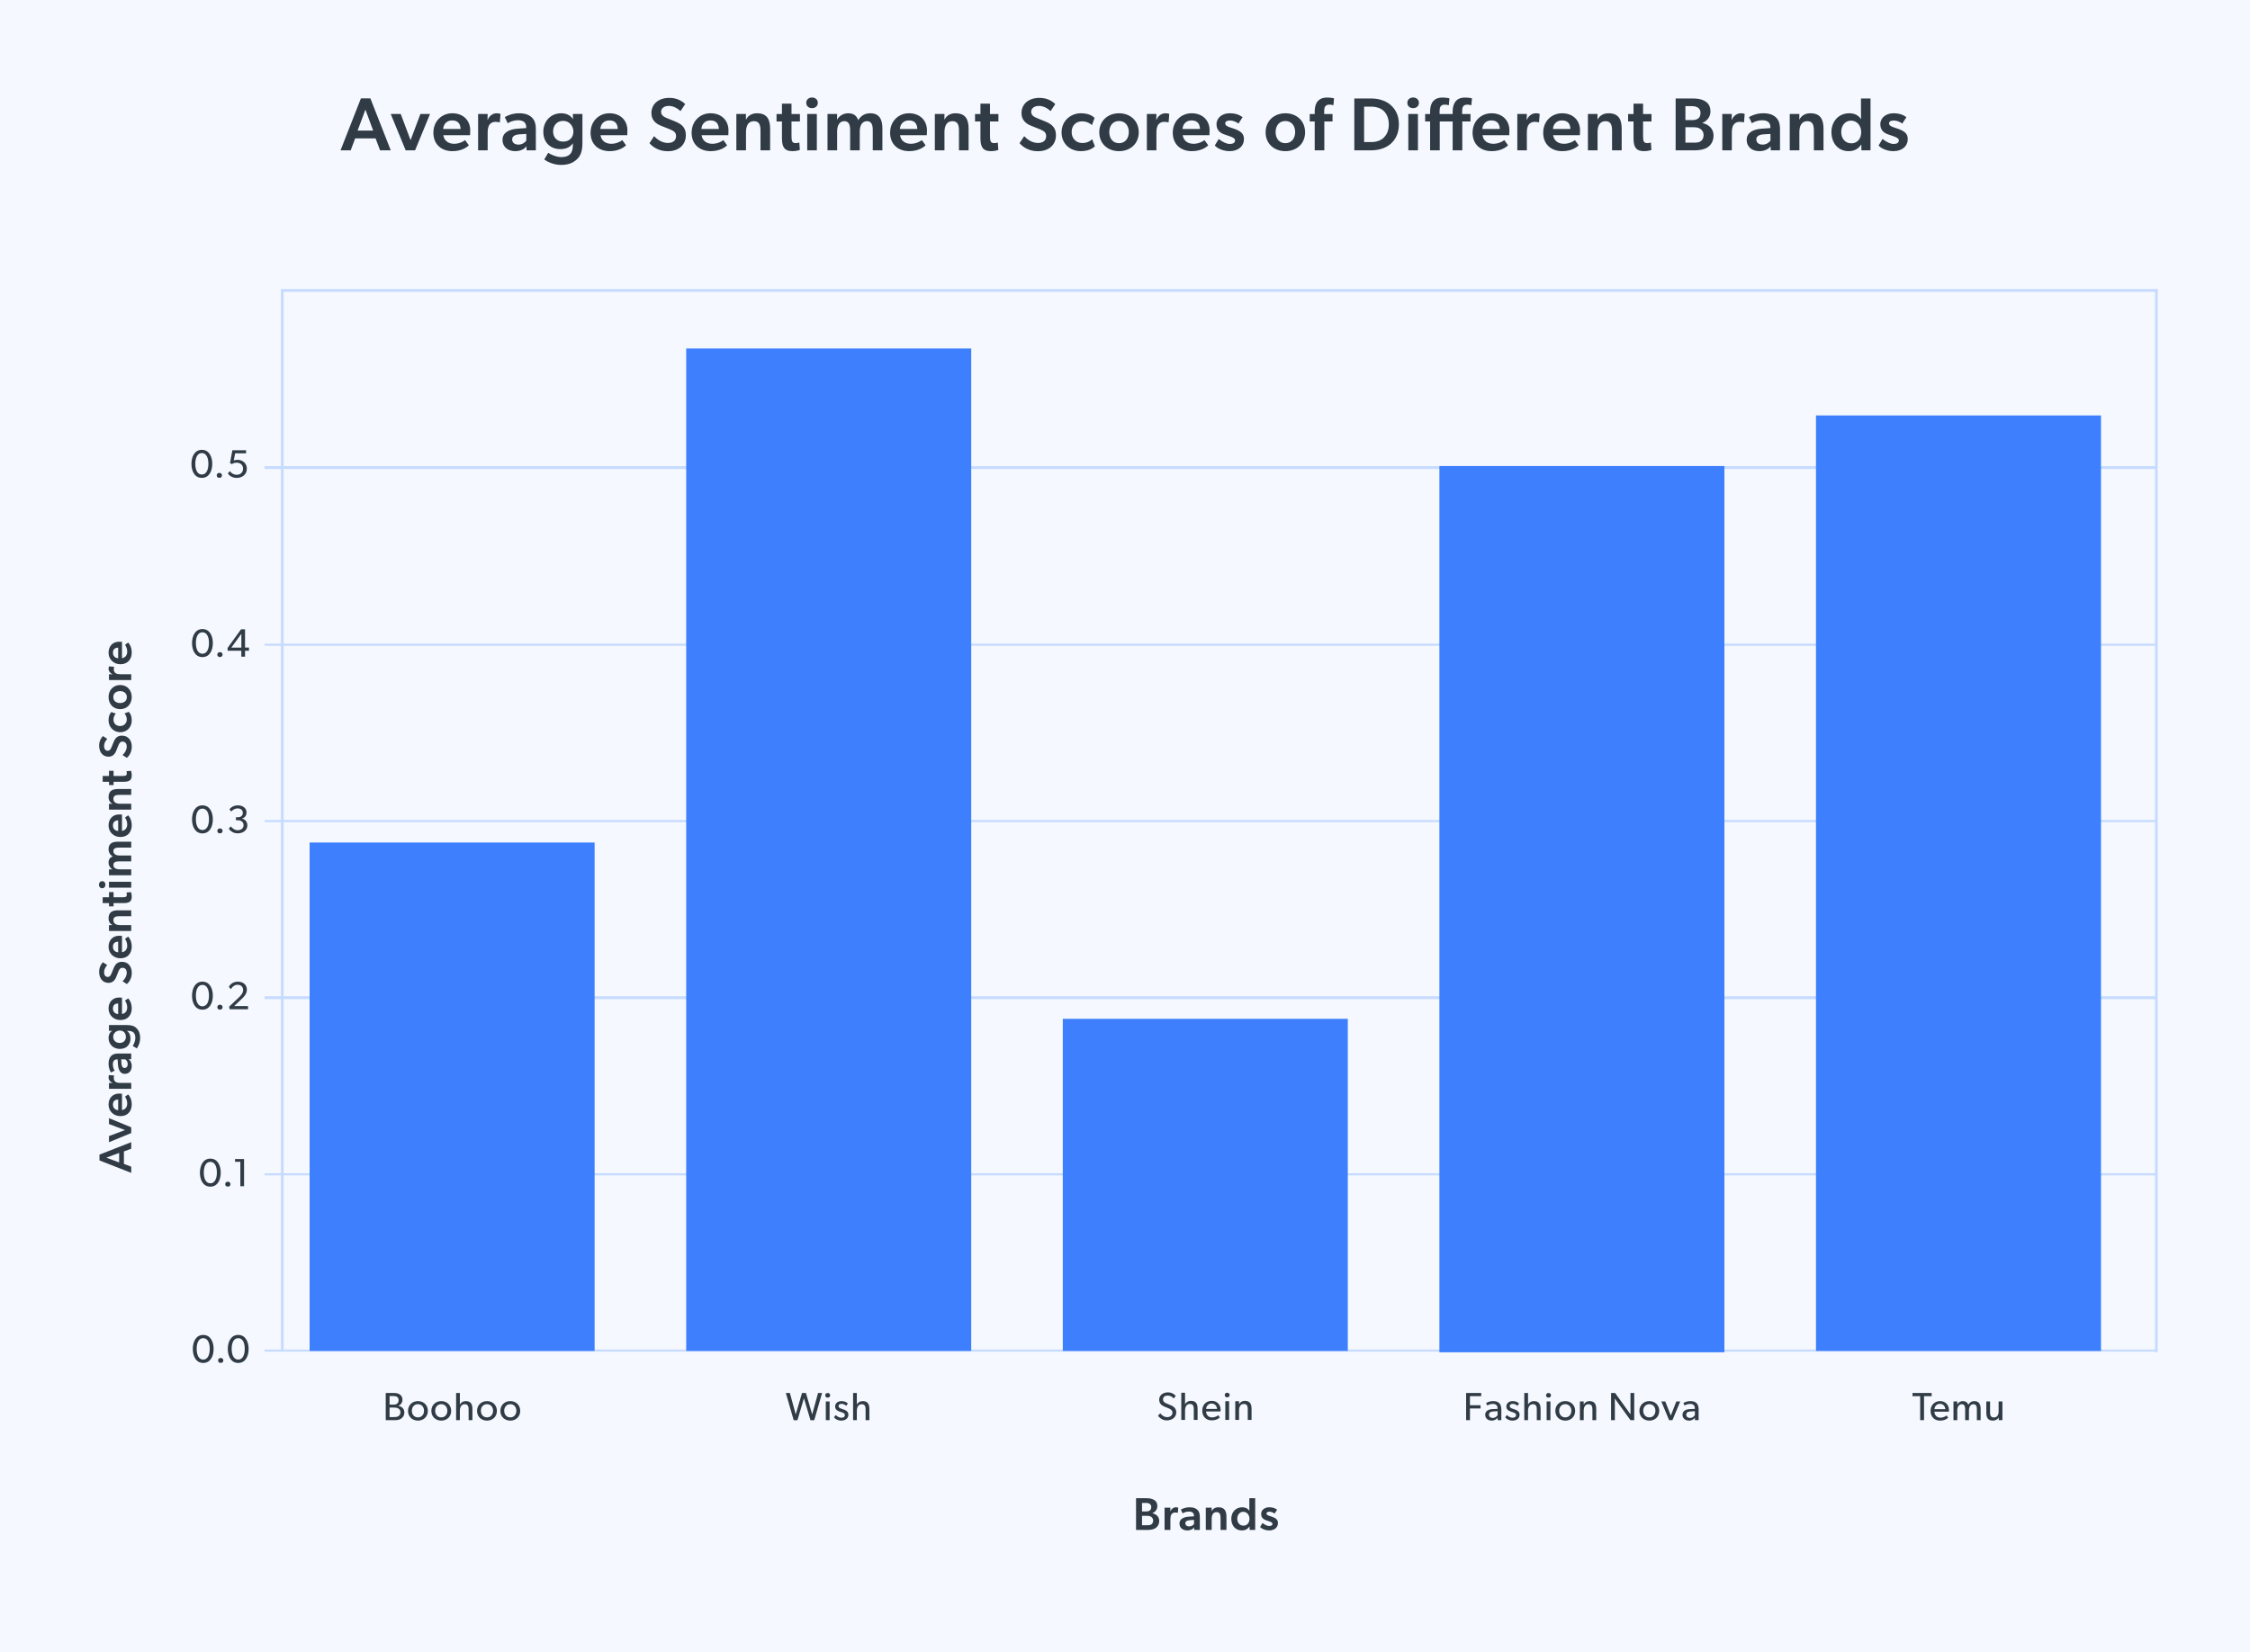 <svg width="3292" height="2418" viewBox="0 0 3292 2418" fill="none" xmlns="http://www.w3.org/2000/svg">
<rect width="3292" height="2418" fill="#F5F8FF"/>
<path d="M549.497 202.51H519.687L513.087 220H498.237L528.047 143.99H541.907L571.717 220H556.097L549.497 202.51ZM523.207 191.07H545.977L534.647 160.38L523.207 191.07ZM571.663 166.76H586.293L600.703 205.15L615.113 166.76H629.193L607.303 220H593.553L571.663 166.76ZM648.609 197.89C649.929 206.36 656.419 210.43 664.449 210.43C671.599 210.43 677.979 207.24 680.509 205.04L686.009 212.63C683.039 215.71 675.009 221.21 662.029 221.21C645.969 221.21 634.089 211.42 634.089 194.26C634.089 177.21 646.519 165.77 661.699 165.77C678.089 165.77 687.989 176.55 687.989 190.74C687.989 193.49 687.769 197.89 687.769 197.89H648.609ZM661.589 176.22C653.229 176.22 648.829 182.05 648.389 188.76H673.909C673.689 182.93 671.489 176.22 661.589 176.22ZM699.536 166.76H713.506L713.286 175.34H713.616C715.706 169.62 720.986 165.77 726.706 165.77C730.336 165.77 732.316 166.76 732.316 166.76L731.326 178.97H730.666C729.126 178.53 726.706 178.31 724.836 178.31C720.656 178.31 717.466 180.07 715.486 183.48C714.166 186.12 713.506 189.75 713.506 193.82V220H699.536V166.76ZM770.243 213.84C768.043 217.69 761.883 221.21 753.963 221.21C743.623 221.21 735.263 215.6 735.263 204.49C735.263 193.38 746.153 189.09 757.153 188.32L769.913 187.44V186.01C769.913 179.19 765.403 176 758.033 176C750.993 176 745.163 178.64 742.853 180.4L738.563 171.38C742.633 168.96 750.113 165.77 759.353 165.77C768.813 165.77 774.203 168.19 778.163 171.93C782.013 175.67 783.993 180.51 783.993 189.53V220H770.463L770.243 213.84ZM760.453 196.57C752.973 197.01 749.343 199.54 749.343 204.05C749.343 208.56 752.753 211.64 758.583 211.64C764.083 211.64 768.153 208.45 770.023 205.81V196.02L760.453 196.57ZM837.962 209.88C834.332 215.38 827.952 218.24 819.812 218.24C806.392 218.24 794.952 209.66 794.952 192.72C794.952 177.98 805.292 165.77 821.132 165.77C828.282 165.77 834.332 168.41 838.072 174.13H838.292L838.182 166.76H852.152V209C852.152 220.66 849.732 227.26 845.222 231.99C840.602 236.83 833.782 241.34 821.022 241.34C808.372 241.34 798.912 235.29 796.272 233.42L802.102 223.63C805.512 226.05 814.202 229.9 821.022 229.9C828.612 229.9 832.572 227.48 834.552 225.17C836.532 222.86 838.182 218.46 838.182 212.52V209.88H837.962ZM838.952 192.39C838.952 184.69 833.232 176.88 823.992 176.88C814.752 176.88 809.252 183.7 809.252 192.39C809.252 200.53 814.532 207.24 823.772 207.24C833.892 207.24 838.952 200.53 838.952 192.39ZM878.591 197.89C879.911 206.36 886.401 210.43 894.431 210.43C901.581 210.43 907.961 207.24 910.491 205.04L915.991 212.63C913.021 215.71 904.991 221.21 892.011 221.21C875.951 221.21 864.071 211.42 864.071 194.26C864.071 177.21 876.501 165.77 891.681 165.77C908.071 165.77 917.971 176.55 917.971 190.74C917.971 193.49 917.751 197.89 917.751 197.89H878.591ZM891.571 176.22C883.211 176.22 878.811 182.05 878.371 188.76H903.891C903.671 182.93 901.471 176.22 891.571 176.22ZM988.614 178.09C999.284 182.49 1003.46 188.43 1003.46 197.89C1003.46 211.97 993.124 221.32 977.064 221.32C964.084 221.32 955.174 215.27 950.224 209.55L957.044 199.21C962.984 205.7 970.134 209.22 977.284 209.22C984.324 209.22 989.164 205.81 989.164 199.21C989.164 193.27 985.204 191.29 978.714 188.65L966.834 183.92C958.584 180.62 953.084 174.79 953.084 165.55C953.084 152.35 963.424 143.22 979.374 143.22C990.154 143.22 997.964 147.73 1002.47 152.35L995.654 162.58C990.814 158.18 984.984 154.99 978.494 154.99C972.224 154.99 967.274 158.07 967.274 163.68C967.274 169.18 972.004 171.27 975.964 172.92L988.614 178.09ZM1026.45 197.89C1027.77 206.36 1034.26 210.43 1042.29 210.43C1049.44 210.43 1055.82 207.24 1058.35 205.04L1063.85 212.63C1060.88 215.71 1052.85 221.21 1039.87 221.21C1023.81 221.21 1011.93 211.42 1011.93 194.26C1011.93 177.21 1024.36 165.77 1039.54 165.77C1055.93 165.77 1065.83 176.55 1065.83 190.74C1065.83 193.49 1065.61 197.89 1065.61 197.89H1026.45ZM1039.43 176.22C1031.07 176.22 1026.67 182.05 1026.23 188.76H1051.75C1051.53 182.93 1049.33 176.22 1039.43 176.22ZM1112.69 191.51C1112.69 183.59 1111.26 177.32 1103.12 177.32C1094.43 177.32 1091.46 184.58 1091.46 193.49V220H1077.38V166.76H1091.46L1091.35 174.79H1091.68C1094.54 169.18 1099.93 165.77 1107.63 165.77C1122.92 165.77 1126.77 175.67 1126.77 188.43V220H1112.69V191.51ZM1158.06 199.32C1158.06 207.46 1159.49 209.44 1164.44 209.44C1167.3 209.44 1169.5 208.56 1169.5 208.56L1170.27 219.45C1169.61 219.67 1165.43 221.21 1159.49 221.21C1148.6 221.21 1144.09 216.26 1144.09 202.4V177.76H1136.17V166.87H1144.09V151.69H1158.06V166.87H1170.38V177.76H1158.06V199.32ZM1188.09 158.29C1183.14 158.29 1179.62 155.1 1179.62 150.48C1179.62 145.97 1183.14 142.67 1188.09 142.67C1193.04 142.67 1196.56 145.97 1196.56 150.48C1196.56 155.1 1193.04 158.29 1188.09 158.29ZM1181.05 166.76H1195.13V220H1181.05V166.76ZM1276.95 190.19C1276.95 183.7 1275.52 177.32 1268.59 177.32C1261.55 177.32 1257.92 183.37 1257.92 192.5V220H1243.84V190.08C1243.84 182.82 1241.97 177.32 1235.26 177.32C1228 177.32 1224.81 184.14 1224.81 192.5V220H1210.73V166.76H1224.81L1224.7 174.79H1225.03C1227.45 169.84 1233.94 165.77 1240.87 165.77C1248.57 165.77 1253.19 168.85 1255.72 175.89C1259.46 169.4 1265.51 165.77 1273.21 165.77C1287.18 165.77 1291.03 175.67 1291.03 187.88V220H1276.95V190.19ZM1316.85 197.89C1318.17 206.36 1324.66 210.43 1332.69 210.43C1339.84 210.43 1346.22 207.24 1348.75 205.04L1354.25 212.63C1351.28 215.71 1343.25 221.21 1330.27 221.21C1314.21 221.21 1302.33 211.42 1302.33 194.26C1302.33 177.21 1314.76 165.77 1329.94 165.77C1346.33 165.77 1356.23 176.55 1356.23 190.74C1356.23 193.49 1356.01 197.89 1356.01 197.89H1316.85ZM1329.83 176.22C1321.47 176.22 1317.07 182.05 1316.63 188.76H1342.15C1341.93 182.93 1339.73 176.22 1329.83 176.22ZM1403.09 191.51C1403.09 183.59 1401.66 177.32 1393.52 177.32C1384.83 177.32 1381.86 184.58 1381.86 193.49V220H1367.78V166.76H1381.86L1381.75 174.79H1382.08C1384.94 169.18 1390.33 165.77 1398.03 165.77C1413.32 165.77 1417.17 175.67 1417.17 188.43V220H1403.09V191.51ZM1448.46 199.32C1448.46 207.46 1449.89 209.44 1454.84 209.44C1457.7 209.44 1459.9 208.56 1459.9 208.56L1460.67 219.45C1460.01 219.67 1455.83 221.21 1449.89 221.21C1439 221.21 1434.49 216.26 1434.49 202.4V177.76H1426.57V166.87H1434.49V151.69H1448.46V166.87H1460.78V177.76H1448.46V199.32ZM1530.11 178.09C1540.78 182.49 1544.96 188.43 1544.96 197.89C1544.96 211.97 1534.62 221.32 1518.56 221.32C1505.58 221.32 1496.67 215.27 1491.72 209.55L1498.54 199.21C1504.48 205.7 1511.63 209.22 1518.78 209.22C1525.82 209.22 1530.66 205.81 1530.66 199.21C1530.66 193.27 1526.7 191.29 1520.21 188.65L1508.33 183.92C1500.08 180.62 1494.58 174.79 1494.58 165.55C1494.58 152.35 1504.92 143.22 1520.87 143.22C1531.65 143.22 1539.46 147.73 1543.97 152.35L1537.15 162.58C1532.31 158.18 1526.48 154.99 1519.99 154.99C1513.72 154.99 1508.77 158.07 1508.77 163.68C1508.77 169.18 1513.5 171.27 1517.46 172.92L1530.11 178.09ZM1597.97 203.72L1601.93 214.06C1600.83 215.05 1595.33 221.21 1581.14 221.21C1566.62 221.21 1553.2 211.2 1553.2 193.82C1553.2 176.33 1567.06 165.77 1581.36 165.77C1594.78 165.77 1600.06 171.16 1601.49 172.59L1597.64 183.15C1595.99 181.61 1591.26 177.54 1583.01 177.54C1574.65 177.54 1567.94 183.37 1567.94 193.16C1567.94 202.95 1574.65 209.33 1583.78 209.33C1592.91 209.33 1597.97 203.72 1597.97 203.72ZM1637.3 221.21C1620.91 221.21 1608.37 210.43 1608.37 193.6C1608.37 176.77 1620.91 165.77 1637.3 165.77C1653.58 165.77 1666.12 176.77 1666.12 193.6C1666.12 210.43 1653.58 221.21 1637.3 221.21ZM1651.6 193.27C1651.6 184.14 1646.32 177.1 1637.3 177.1C1628.06 177.1 1623 184.14 1623 193.27C1623 202.4 1628.06 209.55 1637.3 209.55C1646.32 209.55 1651.6 202.4 1651.6 193.27ZM1678 166.76H1691.97L1691.75 175.34H1692.08C1694.17 169.62 1699.45 165.77 1705.17 165.77C1708.8 165.77 1710.78 166.76 1710.78 166.76L1709.79 178.97H1709.13C1707.59 178.53 1705.17 178.31 1703.3 178.31C1699.12 178.31 1695.93 180.07 1693.95 183.48C1692.63 186.12 1691.97 189.75 1691.97 193.82V220H1678V166.76ZM1730.41 197.89C1731.73 206.36 1738.22 210.43 1746.25 210.43C1753.4 210.43 1759.78 207.24 1762.31 205.04L1767.81 212.63C1764.84 215.71 1756.81 221.21 1743.83 221.21C1727.77 221.21 1715.89 211.42 1715.89 194.26C1715.89 177.21 1728.32 165.77 1743.5 165.77C1759.89 165.77 1769.79 176.55 1769.79 190.74C1769.79 193.49 1769.57 197.89 1769.57 197.89H1730.41ZM1743.39 176.22C1735.03 176.22 1730.63 182.05 1730.19 188.76H1755.71C1755.49 182.93 1753.29 176.22 1743.39 176.22ZM1812.03 180.84C1808.95 178.53 1804.44 176.33 1799.6 176.33C1794.98 176.33 1792.67 178.09 1792.67 180.62C1792.67 182.93 1794.43 184.8 1800.37 186.67L1804.11 187.88C1815.88 191.73 1820.06 195.91 1820.06 203.61C1820.06 213.73 1812.03 221.21 1798.94 221.21C1790.8 221.21 1781.67 217.91 1777.38 212.96L1783.1 203.39C1789.37 208.23 1794.76 210.65 1799.27 210.65C1804.55 210.65 1806.97 208.67 1806.97 205.59C1806.97 202.84 1804.88 201.3 1798.06 198.99L1791.9 196.9C1783.98 194.26 1779.91 189.53 1779.91 181.72C1779.91 172.04 1788.71 165.77 1798.94 165.77C1808.4 165.77 1813.68 168.3 1818.08 171.49L1812.03 180.84ZM1880.66 221.21C1864.27 221.21 1851.73 210.43 1851.73 193.6C1851.73 176.77 1864.27 165.77 1880.66 165.77C1896.94 165.77 1909.48 176.77 1909.48 193.6C1909.48 210.43 1896.94 221.21 1880.66 221.21ZM1894.96 193.27C1894.96 184.14 1889.68 177.1 1880.66 177.1C1871.42 177.1 1866.36 184.14 1866.36 193.27C1866.36 202.4 1871.42 209.55 1880.66 209.55C1889.68 209.55 1894.96 202.4 1894.96 193.27ZM1923.56 177.76H1916.3V166.87H1923.56V162.8C1923.56 156.31 1925.32 151.03 1928.07 148.06C1930.82 144.87 1935.22 142.78 1941.38 142.78C1947.87 142.78 1951.83 143.88 1951.83 143.88L1950.95 154C1950.95 154 1947.87 153.12 1944.9 153.12C1938.85 153.12 1937.42 157.19 1937.42 162.25V166.87H1949.63V177.76H1937.64V220H1923.56V177.76ZM1981.53 144.1H2005.84C2019.04 144.1 2028.83 148.39 2034.66 153.67C2040.6 158.84 2046.76 167.53 2046.76 181.94C2046.76 196.46 2040.6 205.37 2034.66 210.54C2028.83 215.71 2019.04 220 2005.84 220H1981.53V144.1ZM2006.39 207.9C2014.64 207.9 2020.69 205.15 2024.43 201.63C2028.06 198.11 2032.02 192.28 2032.02 182.05C2032.02 171.93 2028.06 165.77 2024.43 162.25C2020.69 158.84 2014.64 156.09 2006.39 156.09H1995.83V207.9H2006.39ZM2067.57 158.29C2062.62 158.29 2059.1 155.1 2059.1 150.48C2059.1 145.97 2062.62 142.67 2067.57 142.67C2072.52 142.67 2076.04 145.97 2076.04 150.48C2076.04 155.1 2072.52 158.29 2067.57 158.29ZM2060.53 166.76H2074.61V220H2060.53V166.76ZM2125.41 177.76H2106.49V220H2092.41V177.76H2085.15V166.87H2092.41V162.8C2092.41 156.31 2094.17 151.03 2096.92 148.06C2099.67 144.87 2104.07 142.78 2110.23 142.78C2116.72 142.78 2120.68 143.88 2120.68 143.88L2119.8 154C2119.8 154 2116.72 153.12 2113.75 153.12C2107.7 153.12 2106.27 157.19 2106.27 162.25V166.87H2125.41V162.8C2125.41 156.31 2127.28 151.14 2129.92 148.06C2132.67 144.87 2137.07 142.78 2143.23 142.78C2149.72 142.78 2153.68 143.88 2153.68 143.88L2152.8 154C2152.8 154 2149.72 153.12 2146.75 153.12C2140.7 153.12 2139.27 157.19 2139.27 162.25V166.87H2151.48V177.76H2139.49V220H2125.41V177.76ZM2169.05 197.89C2170.37 206.36 2176.86 210.43 2184.89 210.43C2192.04 210.43 2198.42 207.24 2200.95 205.04L2206.45 212.63C2203.48 215.71 2195.45 221.21 2182.47 221.21C2166.41 221.21 2154.53 211.42 2154.53 194.26C2154.53 177.21 2166.96 165.77 2182.14 165.77C2198.53 165.77 2208.43 176.55 2208.43 190.74C2208.43 193.49 2208.21 197.89 2208.21 197.89H2169.05ZM2182.03 176.22C2173.67 176.22 2169.27 182.05 2168.83 188.76H2194.35C2194.13 182.93 2191.93 176.22 2182.03 176.22ZM2219.98 166.76H2233.95L2233.73 175.34H2234.06C2236.15 169.62 2241.43 165.77 2247.15 165.77C2250.78 165.77 2252.76 166.76 2252.76 166.76L2251.77 178.97H2251.11C2249.57 178.53 2247.15 178.31 2245.28 178.31C2241.1 178.31 2237.91 180.07 2235.93 183.48C2234.61 186.12 2233.95 189.75 2233.95 193.82V220H2219.98V166.76ZM2272.39 197.89C2273.71 206.36 2280.2 210.43 2288.23 210.43C2295.38 210.43 2301.76 207.24 2304.29 205.04L2309.79 212.63C2306.82 215.71 2298.79 221.21 2285.81 221.21C2269.75 221.21 2257.87 211.42 2257.87 194.26C2257.87 177.21 2270.3 165.77 2285.48 165.77C2301.87 165.77 2311.77 176.55 2311.77 190.74C2311.77 193.49 2311.55 197.89 2311.55 197.89H2272.39ZM2285.37 176.22C2277.01 176.22 2272.61 182.05 2272.17 188.76H2297.69C2297.47 182.93 2295.27 176.22 2285.37 176.22ZM2358.62 191.51C2358.62 183.59 2357.19 177.32 2349.05 177.32C2340.36 177.32 2337.39 184.58 2337.39 193.49V220H2323.31V166.76H2337.39L2337.28 174.79H2337.61C2340.47 169.18 2345.86 165.77 2353.56 165.77C2368.85 165.77 2372.7 175.67 2372.7 188.43V220H2358.62V191.51ZM2403.99 199.32C2403.99 207.46 2405.42 209.44 2410.37 209.44C2413.23 209.44 2415.43 208.56 2415.43 208.56L2416.2 219.45C2415.54 219.67 2411.36 221.21 2405.42 221.21C2394.53 221.21 2390.02 216.26 2390.02 202.4V177.76H2382.1V166.87H2390.02V151.69H2403.99V166.87H2416.31V177.76H2403.99V199.32ZM2451.65 144.1H2475.96C2482.12 144.1 2487.84 144.65 2492.79 147.07C2498.73 149.93 2502.58 154.55 2502.58 163.24C2502.58 172.48 2495.76 177.87 2490.81 179.85V180.07C2500.6 182.27 2507.09 188.65 2507.09 198.33C2507.09 206.58 2503.24 212.52 2498.07 215.82C2493.34 218.79 2486.63 220 2479.37 220H2451.65V144.1ZM2474.86 175.78C2478.82 175.78 2481.57 175.34 2483.88 173.91C2486.52 172.26 2488.06 169.62 2488.06 165.11C2488.06 158.51 2482.89 155.32 2475.52 155.32H2465.95V175.78H2474.86ZM2478.27 208.78C2481.9 208.78 2485.42 208.67 2488.39 206.69C2490.92 205.04 2492.57 201.63 2492.57 197.67C2492.57 193.49 2490.7 190.63 2487.84 188.65C2484.98 186.67 2482.01 186.23 2477.61 186.23H2465.95V208.78H2478.27ZM2519.89 166.76H2533.86L2533.64 175.34H2533.97C2536.06 169.62 2541.34 165.77 2547.06 165.77C2550.69 165.77 2552.67 166.76 2552.67 166.76L2551.68 178.97H2551.02C2549.48 178.53 2547.06 178.31 2545.19 178.31C2541.01 178.31 2537.82 180.07 2535.84 183.48C2534.52 186.12 2533.86 189.75 2533.86 193.82V220H2519.89V166.76ZM2590.59 213.84C2588.39 217.69 2582.23 221.21 2574.31 221.21C2563.97 221.21 2555.61 215.6 2555.61 204.49C2555.61 193.38 2566.5 189.09 2577.5 188.32L2590.26 187.44V186.01C2590.26 179.19 2585.75 176 2578.38 176C2571.34 176 2565.51 178.64 2563.2 180.4L2558.91 171.38C2562.98 168.96 2570.46 165.77 2579.7 165.77C2589.16 165.77 2594.55 168.19 2598.51 171.93C2602.36 175.67 2604.34 180.51 2604.34 189.53V220H2590.81L2590.59 213.84ZM2580.8 196.57C2573.32 197.01 2569.69 199.54 2569.69 204.05C2569.69 208.56 2573.1 211.64 2578.93 211.64C2584.43 211.64 2588.5 208.45 2590.37 205.81V196.02L2580.8 196.57ZM2653.91 191.51C2653.91 183.59 2652.48 177.32 2644.34 177.32C2635.65 177.32 2632.68 184.58 2632.68 193.49V220H2618.6V166.76H2632.68L2632.57 174.79H2632.9C2635.76 169.18 2641.15 165.77 2648.85 165.77C2664.14 165.77 2667.99 175.67 2667.99 188.43V220H2653.91V191.51ZM2723.37 211.64H2723.04C2718.75 218.46 2712.15 221.21 2704.78 221.21C2689.16 221.21 2679.59 209.11 2679.59 193.27C2679.59 178.2 2689.6 165.77 2705.77 165.77C2712.92 165.77 2718.97 168.41 2722.71 174.13H2722.93C2722.82 171.71 2722.82 168.85 2722.82 165.11V144.1H2736.79V220H2723.48L2723.37 211.64ZM2708.74 209.77C2717.21 209.77 2723.15 203.28 2723.15 193.27C2723.15 184.36 2717.32 176.55 2708.3 176.55C2699.17 176.55 2693.89 184.36 2693.89 193.27C2693.89 202.51 2699.61 209.77 2708.74 209.77ZM2783.24 180.84C2780.16 178.53 2775.65 176.33 2770.81 176.33C2766.19 176.33 2763.88 178.09 2763.88 180.62C2763.88 182.93 2765.64 184.8 2771.58 186.67L2775.32 187.88C2787.09 191.73 2791.27 195.91 2791.27 203.61C2791.27 213.73 2783.24 221.21 2770.15 221.21C2762.01 221.21 2752.88 217.91 2748.59 212.96L2754.31 203.39C2760.58 208.23 2765.97 210.65 2770.48 210.65C2775.76 210.65 2778.18 208.67 2778.18 205.59C2778.18 202.84 2776.09 201.3 2769.27 198.99L2763.11 196.9C2755.19 194.26 2751.12 189.53 2751.12 181.72C2751.12 172.04 2759.92 165.77 2770.15 165.77C2779.61 165.77 2784.89 168.3 2789.29 171.49L2783.24 180.84Z" fill="#303B45"/>
<path d="M591.623 2067.08C591.623 2071.23 589.834 2073.83 587.353 2075.79C584.872 2077.75 581.698 2078.39 577.313 2078.39H564.388V2038.57H575.12C578.871 2038.57 582.102 2038.86 584.583 2040.48C587.007 2042.03 588.853 2044.4 588.853 2048.55C588.853 2052.77 586.141 2056.23 582.794 2057.27V2057.38C588.161 2058.48 591.623 2061.83 591.623 2067.08ZM583.256 2049.19C583.256 2044.11 579.39 2043.02 575.12 2043.02H569.985V2055.65H574.659C577.428 2055.65 579.275 2055.42 580.602 2054.44C581.929 2053.46 583.256 2052.07 583.256 2049.19ZM585.853 2066.85C585.853 2064.31 584.929 2062.69 582.968 2061.36C581.006 2060.04 578.525 2059.92 575.986 2059.92H569.985V2073.83H575.986C578.525 2073.83 581.006 2073.77 582.968 2072.44C584.929 2071.12 585.853 2069.39 585.853 2066.85ZM626.008 2064.77C626.008 2073.31 619.661 2079.02 611.525 2079.02C603.331 2079.02 596.984 2073.31 596.984 2064.77C596.984 2056.29 603.331 2050.46 611.525 2050.46C619.661 2050.46 626.008 2056.29 626.008 2064.77ZM620.411 2064.6C620.411 2059.23 617.007 2054.96 611.525 2054.96C605.986 2054.96 602.581 2059.23 602.581 2064.6C602.581 2070.02 605.986 2074.29 611.525 2074.29C617.007 2074.29 620.411 2070.02 620.411 2064.6ZM660.126 2064.77C660.126 2073.31 653.779 2079.02 645.643 2079.02C637.45 2079.02 631.102 2073.31 631.102 2064.77C631.102 2056.29 637.45 2050.46 645.643 2050.46C653.779 2050.46 660.126 2056.29 660.126 2064.77ZM654.529 2064.6C654.529 2059.23 651.125 2054.96 645.643 2054.96C640.104 2054.96 636.7 2059.23 636.7 2064.6C636.7 2070.02 640.104 2074.29 645.643 2074.29C651.125 2074.29 654.529 2070.02 654.529 2064.6ZM691.187 2078.39H685.647V2062.86C685.647 2058.94 685.012 2055.02 679.992 2055.02C674.972 2055.02 672.837 2059.35 672.837 2064.83V2078.39H667.356V2038.57H672.837V2055.31H672.953C674.395 2052.59 677.396 2050.46 681.377 2050.46C689.282 2050.46 691.187 2055.54 691.187 2062.06V2078.39ZM727.011 2064.77C727.011 2073.31 720.664 2079.02 712.528 2079.02C704.334 2079.02 697.987 2073.31 697.987 2064.77C697.987 2056.29 704.334 2050.46 712.528 2050.46C720.664 2050.46 727.011 2056.29 727.011 2064.77ZM721.414 2064.6C721.414 2059.23 718.009 2054.96 712.528 2054.96C706.988 2054.96 703.584 2059.23 703.584 2064.6C703.584 2070.02 706.988 2074.29 712.528 2074.29C718.009 2074.29 721.414 2070.02 721.414 2064.6ZM761.129 2064.77C761.129 2073.31 754.782 2079.02 746.646 2079.02C738.452 2079.02 732.105 2073.31 732.105 2064.77C732.105 2056.29 738.452 2050.46 746.646 2050.46C754.782 2050.46 761.129 2056.29 761.129 2064.77ZM755.532 2064.6C755.532 2059.23 752.128 2054.96 746.646 2054.96C741.107 2054.96 737.702 2059.23 737.702 2064.6C737.702 2070.02 741.107 2074.29 746.646 2074.29C752.128 2074.29 755.532 2070.02 755.532 2064.6Z" fill="#303B45"/>
<path d="M1202.81 2038.57L1191.32 2078.44H1185.84L1176.26 2046.25L1166.74 2078.44H1161.26L1149.78 2038.57H1155.66L1164.26 2069.96L1173.44 2038.57H1179.15L1188.32 2069.96L1196.92 2038.57H1202.81ZM1214.62 2041.98C1214.62 2043.94 1213.12 2045.38 1211.04 2045.38C1208.91 2045.38 1207.41 2043.94 1207.41 2041.98C1207.41 2040.02 1208.91 2038.57 1211.04 2038.57C1213.12 2038.57 1214.62 2040.02 1214.62 2041.98ZM1213.81 2078.39H1208.27V2050.98H1213.81V2078.39ZM1241.3 2070.37C1241.3 2076.25 1236.16 2079.02 1230.85 2079.02C1226.24 2079.02 1222.48 2077.12 1220.18 2074.12L1222.83 2070.89C1225.14 2073.31 1228.37 2074.81 1230.91 2074.81C1233.45 2074.81 1236.16 2073.89 1236.16 2070.89C1236.16 2067.89 1231.83 2066.96 1229.99 2066.33C1225.95 2064.94 1221.91 2063.5 1221.91 2058.31C1221.91 2053.23 1226.29 2050.46 1231.14 2050.46C1235.99 2050.46 1238.76 2052.19 1240.49 2054.04L1238.18 2057.44C1236.56 2055.77 1233.91 2054.5 1231.26 2054.5C1228.6 2054.5 1226.87 2055.65 1226.87 2057.9C1226.87 2060.15 1229.52 2061.13 1232.24 2062C1233.74 2062.52 1234.78 2062.86 1235.93 2063.33C1238.99 2064.6 1241.3 2066.79 1241.3 2070.37ZM1272 2078.39H1266.46V2062.86C1266.46 2058.94 1265.82 2055.02 1260.8 2055.02C1255.78 2055.02 1253.65 2059.35 1253.65 2064.83V2078.39H1248.17V2038.57H1253.65V2055.31H1253.76C1255.2 2052.59 1258.21 2050.46 1262.19 2050.46C1270.09 2050.46 1272 2055.54 1272 2062.06V2078.39Z" fill="#303B45"/>
<path d="M1721.03 2066.92C1721.03 2074.65 1714.1 2078.69 1707.12 2078.69C1700.14 2078.69 1696.16 2074.19 1694.26 2072L1697.54 2068.25C1699.56 2070.96 1703.31 2073.96 1707.64 2073.96C1711.97 2073.96 1715.43 2071.48 1715.43 2067.27C1715.43 2063.11 1710.99 2061.5 1708.97 2060.69C1706.89 2059.88 1704.12 2058.79 1702.62 2058.04C1698.53 2056.13 1696.04 2052.96 1696.04 2048.28C1696.04 2041.19 1702.51 2037.67 1708.85 2037.67C1715.37 2037.67 1719.18 2041.65 1720.28 2042.8L1717.34 2046.61C1715.37 2044.53 1712.49 2042.34 1708.57 2042.34C1704.64 2042.34 1701.64 2044.19 1701.64 2047.88C1701.64 2051.57 1704.35 2052.96 1706.78 2053.94L1714.1 2057C1718.2 2058.9 1721.03 2062.19 1721.03 2066.92ZM1752.2 2078H1746.66V2062.48C1746.66 2058.55 1746.02 2054.63 1741 2054.63C1735.98 2054.63 1733.85 2058.96 1733.85 2064.44V2078H1728.37V2038.19H1733.85V2054.92H1733.96C1735.41 2052.21 1738.41 2050.07 1742.39 2050.07C1750.29 2050.07 1752.2 2055.15 1752.2 2061.67V2078ZM1785.89 2063.17C1785.89 2064.21 1785.71 2065.59 1785.71 2065.59H1764.6C1764.88 2071.02 1768.35 2074.31 1773.42 2074.31C1778.56 2074.31 1781.85 2071.54 1782.48 2071.13L1784.79 2074.31C1784.44 2074.6 1780.93 2078.63 1772.73 2078.63C1764.6 2078.63 1759 2072.98 1759 2064.27C1759 2055.61 1765.29 2050.07 1772.9 2050.07C1780.52 2050.07 1785.89 2055.5 1785.89 2063.17ZM1780.64 2061.9C1780.58 2058.84 1778.27 2054.05 1772.73 2054.05C1767.25 2054.05 1764.83 2058.61 1764.65 2061.9H1780.64ZM1799.12 2041.59C1799.12 2043.55 1797.62 2044.99 1795.54 2044.99C1793.41 2044.99 1791.91 2043.55 1791.91 2041.59C1791.91 2039.63 1793.41 2038.19 1795.54 2038.19C1797.62 2038.19 1799.12 2039.63 1799.12 2041.59ZM1798.31 2078H1792.77V2050.59H1798.31V2078ZM1831.16 2078H1825.62V2062.71C1825.62 2058.09 1824.81 2054.63 1819.91 2054.63C1814.77 2054.63 1812.87 2058.96 1812.87 2064.21V2078H1807.33V2050.59H1812.87L1812.81 2054.92H1812.99C1814.43 2052.21 1817.37 2050.07 1821.35 2050.07C1829.14 2050.07 1831.16 2055.21 1831.16 2061.79V2078Z" fill="#303B45"/>
<path d="M2167.2 2043.25H2150.7V2056.52H2166.22V2061.19H2150.7V2078.39H2145.1V2038.57H2167.2V2043.25ZM2196.61 2078.39H2191.25L2191.19 2074.92C2190.09 2076.08 2187.49 2079.02 2182.47 2079.02C2177.4 2079.02 2173.01 2075.85 2173.01 2070.54C2173.01 2065.17 2177.4 2062.46 2183.74 2062.17L2191.07 2061.88V2060.79C2191.07 2056.63 2188.24 2054.56 2184.26 2054.56C2180.28 2054.56 2176.94 2056.34 2176.01 2056.92L2174.34 2053.23C2176.36 2052.07 2180.05 2050.46 2184.61 2050.46C2192.63 2050.46 2196.61 2054.5 2196.61 2062.46V2078.39ZM2191.13 2065.23L2184.73 2065.63C2180.28 2065.87 2178.49 2067.77 2178.49 2070.37C2178.49 2072.96 2180.51 2075.1 2184.15 2075.1C2187.73 2075.1 2190.09 2072.67 2191.13 2071.12V2065.23ZM2223.34 2070.37C2223.34 2076.25 2218.2 2079.02 2212.89 2079.02C2208.28 2079.02 2204.53 2077.12 2202.22 2074.12L2204.87 2070.89C2207.18 2073.31 2210.41 2074.81 2212.95 2074.81C2215.49 2074.81 2218.2 2073.89 2218.2 2070.89C2218.2 2067.89 2213.88 2066.96 2212.03 2066.33C2207.99 2064.94 2203.95 2063.5 2203.95 2058.31C2203.95 2053.23 2208.34 2050.46 2213.18 2050.46C2218.03 2050.46 2220.8 2052.19 2222.53 2054.04L2220.22 2057.44C2218.61 2055.77 2215.95 2054.5 2213.3 2054.5C2210.64 2054.5 2208.91 2055.65 2208.91 2057.9C2208.91 2060.15 2211.57 2061.13 2214.28 2062C2215.78 2062.52 2216.82 2062.86 2217.97 2063.33C2221.03 2064.6 2223.34 2066.79 2223.34 2070.37ZM2254.04 2078.39H2248.5V2062.86C2248.5 2058.94 2247.87 2055.02 2242.85 2055.02C2237.83 2055.02 2235.69 2059.35 2235.69 2064.83V2078.39H2230.21V2038.57H2235.69V2055.31H2235.81C2237.25 2052.59 2240.25 2050.46 2244.23 2050.46C2252.14 2050.46 2254.04 2055.54 2254.04 2062.06V2078.39ZM2269.26 2041.98C2269.26 2043.94 2267.76 2045.38 2265.69 2045.38C2263.55 2045.38 2262.05 2043.94 2262.05 2041.98C2262.05 2040.02 2263.55 2038.57 2265.69 2038.57C2267.76 2038.57 2269.26 2040.02 2269.26 2041.98ZM2268.46 2078.39H2262.92V2050.98H2268.46V2078.39ZM2304.65 2064.77C2304.65 2073.31 2298.31 2079.02 2290.17 2079.02C2281.98 2079.02 2275.63 2073.31 2275.63 2064.77C2275.63 2056.29 2281.98 2050.46 2290.17 2050.46C2298.31 2050.46 2304.65 2056.29 2304.65 2064.77ZM2299.06 2064.6C2299.06 2059.23 2295.65 2054.96 2290.17 2054.96C2284.63 2054.96 2281.23 2059.23 2281.23 2064.6C2281.23 2070.02 2284.63 2074.29 2290.17 2074.29C2295.65 2074.29 2299.06 2070.02 2299.06 2064.6ZM2335.43 2078.39H2329.89V2063.1C2329.89 2058.48 2329.08 2055.02 2324.17 2055.02C2319.04 2055.02 2317.13 2059.35 2317.13 2064.6V2078.39H2311.59V2050.98H2317.13L2317.08 2055.31H2317.25C2318.69 2052.59 2321.63 2050.46 2325.62 2050.46C2333.41 2050.46 2335.43 2055.59 2335.43 2062.17V2078.39ZM2391.06 2078.39H2385.58L2362.62 2046.65C2362.62 2046.65 2362.73 2052.02 2362.73 2057.21V2078.39H2357.19V2038.57H2363.08L2385.64 2069.85C2385.64 2069.85 2385.58 2064.94 2385.58 2059.69V2038.57H2391.06V2078.39ZM2427.66 2064.77C2427.66 2073.31 2421.31 2079.02 2413.18 2079.02C2404.98 2079.02 2398.64 2073.31 2398.64 2064.77C2398.64 2056.29 2404.98 2050.46 2413.18 2050.46C2421.31 2050.46 2427.66 2056.29 2427.66 2064.77ZM2422.06 2064.6C2422.06 2059.23 2418.66 2054.96 2413.18 2054.96C2407.64 2054.96 2404.23 2059.23 2404.23 2064.6C2404.23 2070.02 2407.64 2074.29 2413.18 2074.29C2418.66 2074.29 2422.06 2070.02 2422.06 2064.6ZM2458.38 2050.98L2446.95 2078.39H2442.11L2430.68 2050.98H2436.45L2444.59 2071.64L2452.67 2050.98H2458.38ZM2485.28 2078.39H2479.91L2479.85 2074.92C2478.76 2076.08 2476.16 2079.02 2471.14 2079.02C2466.06 2079.02 2461.68 2075.85 2461.68 2070.54C2461.68 2065.17 2466.06 2062.46 2472.41 2062.17L2479.74 2061.88V2060.79C2479.74 2056.63 2476.91 2054.56 2472.93 2054.56C2468.95 2054.56 2465.6 2056.34 2464.68 2056.92L2463 2053.23C2465.02 2052.07 2468.72 2050.46 2473.28 2050.46C2481.3 2050.46 2485.28 2054.5 2485.28 2062.46V2078.39ZM2479.8 2065.23L2473.39 2065.63C2468.95 2065.87 2467.16 2067.77 2467.16 2070.37C2467.16 2072.96 2469.18 2075.1 2472.81 2075.1C2476.39 2075.1 2478.76 2072.67 2479.8 2071.12V2065.23Z" fill="#303B45"/>
<path d="M2826.24 2043.25H2815.05V2078.39H2809.45V2043.25H2798.2V2038.57H2826.24V2043.25ZM2851.52 2063.56C2851.52 2064.6 2851.35 2065.98 2851.35 2065.98H2830.23C2830.52 2071.4 2833.98 2074.69 2839.06 2074.69C2844.19 2074.69 2847.48 2071.92 2848.12 2071.52L2850.43 2074.69C2850.08 2074.98 2846.56 2079.02 2838.37 2079.02C2830.23 2079.02 2824.63 2073.37 2824.63 2064.65C2824.63 2056 2830.92 2050.46 2838.54 2050.46C2846.16 2050.46 2851.52 2055.88 2851.52 2063.56ZM2846.27 2062.29C2846.21 2059.23 2843.91 2054.44 2838.37 2054.44C2832.88 2054.44 2830.46 2059 2830.29 2062.29H2846.27ZM2897.87 2078.39H2892.39V2062.4C2892.39 2059.23 2891.81 2055.02 2887.37 2055.02C2882.99 2055.02 2880.79 2059.23 2880.79 2064.13V2078.39H2875.25V2062.4C2875.25 2058.36 2874.27 2055.02 2870.29 2055.02C2865.91 2055.02 2863.71 2059.23 2863.71 2064.13V2078.39H2858.17V2050.98H2863.71L2863.66 2055.31H2863.83C2865.1 2052.77 2868.1 2050.46 2871.73 2050.46C2875.77 2050.46 2878.6 2052.31 2879.87 2055.88C2881.72 2052.42 2884.72 2050.46 2888.58 2050.46C2895.91 2050.46 2897.87 2055.83 2897.87 2061.77V2078.39ZM2929.75 2078.39H2924.38L2924.32 2074.46C2922.82 2077.12 2919.71 2079.02 2915.84 2079.02C2908.23 2079.02 2906.21 2074.17 2906.21 2067.37V2050.92H2911.69V2067.13C2911.69 2070.89 2912.5 2074.41 2917.4 2074.41C2922.25 2074.41 2924.21 2070.25 2924.21 2065.63V2050.92H2929.75V2078.39Z" fill="#303B45"/>
<path d="M1662.16 2192.6H1677.02C1680.79 2192.6 1684.28 2192.94 1687.31 2194.42C1690.94 2196.17 1693.3 2198.99 1693.3 2204.3C1693.3 2209.95 1689.13 2213.25 1686.1 2214.46V2214.59C1692.08 2215.94 1696.05 2219.84 1696.05 2225.75C1696.05 2230.8 1693.7 2234.43 1690.54 2236.44C1687.65 2238.26 1683.54 2239 1679.11 2239H1662.16V2192.6ZM1676.35 2211.97C1678.77 2211.97 1680.45 2211.7 1681.86 2210.82C1683.48 2209.82 1684.42 2208.2 1684.42 2205.45C1684.42 2201.41 1681.26 2199.46 1676.75 2199.46H1670.9V2211.97H1676.35ZM1678.43 2232.14C1680.65 2232.14 1682.81 2232.07 1684.62 2230.86C1686.17 2229.85 1687.18 2227.77 1687.18 2225.35C1687.18 2222.79 1686.03 2221.05 1684.28 2219.84C1682.54 2218.63 1680.72 2218.36 1678.03 2218.36H1670.9V2232.14H1678.43ZM1703.88 2206.45H1712.42L1712.28 2211.7H1712.48C1713.76 2208.2 1716.99 2205.85 1720.49 2205.85C1722.7 2205.85 1723.91 2206.45 1723.91 2206.45L1723.31 2213.92H1722.91C1721.96 2213.65 1720.49 2213.51 1719.34 2213.51C1716.79 2213.51 1714.84 2214.59 1713.63 2216.67C1712.82 2218.29 1712.42 2220.51 1712.42 2223V2239H1703.88V2206.45ZM1747.1 2235.23C1745.76 2237.59 1741.99 2239.74 1737.15 2239.74C1730.83 2239.74 1725.72 2236.31 1725.72 2229.52C1725.72 2222.73 1732.37 2220.1 1739.1 2219.63L1746.9 2219.1V2218.22C1746.9 2214.05 1744.14 2212.1 1739.64 2212.1C1735.33 2212.1 1731.77 2213.72 1730.36 2214.79L1727.73 2209.28C1730.22 2207.8 1734.79 2205.85 1740.44 2205.85C1746.23 2205.85 1749.52 2207.33 1751.94 2209.61C1754.3 2211.9 1755.51 2214.86 1755.51 2220.37V2239H1747.24L1747.1 2235.23ZM1741.12 2224.68C1736.54 2224.95 1734.32 2226.49 1734.32 2229.25C1734.32 2232.01 1736.41 2233.89 1739.97 2233.89C1743.33 2233.89 1745.82 2231.94 1746.97 2230.33V2224.34L1741.12 2224.68ZM1785.81 2221.58C1785.81 2216.74 1784.93 2212.91 1779.96 2212.91C1774.65 2212.91 1772.83 2217.35 1772.83 2222.79V2239H1764.22V2206.45H1772.83L1772.76 2211.36H1772.96C1774.71 2207.93 1778.01 2205.85 1782.71 2205.85C1792.06 2205.85 1794.42 2211.9 1794.42 2219.7V2239H1785.81V2221.58ZM1828.27 2233.89H1828.07C1825.45 2238.06 1821.41 2239.74 1816.91 2239.74C1807.36 2239.74 1801.51 2232.34 1801.51 2222.66C1801.51 2213.45 1807.63 2205.85 1817.51 2205.85C1821.88 2205.85 1825.58 2207.46 1827.87 2210.96H1828C1827.93 2209.48 1827.93 2207.73 1827.93 2205.45V2192.6H1836.47V2239H1828.34L1828.27 2233.89ZM1819.33 2232.75C1824.5 2232.75 1828.14 2228.78 1828.14 2222.66C1828.14 2217.21 1824.57 2212.44 1819.06 2212.44C1813.48 2212.44 1810.25 2217.21 1810.25 2222.66C1810.25 2228.31 1813.74 2232.75 1819.33 2232.75ZM1864.87 2215.06C1862.99 2213.65 1860.23 2212.3 1857.27 2212.3C1854.45 2212.3 1853.03 2213.38 1853.03 2214.93C1853.03 2216.34 1854.11 2217.48 1857.74 2218.63L1860.03 2219.36C1867.22 2221.72 1869.78 2224.27 1869.78 2228.98C1869.78 2235.17 1864.87 2239.74 1856.87 2239.74C1851.89 2239.74 1846.31 2237.72 1843.69 2234.7L1847.18 2228.85C1851.02 2231.8 1854.31 2233.28 1857.07 2233.28C1860.3 2233.28 1861.78 2232.07 1861.78 2230.19C1861.78 2228.51 1860.5 2227.57 1856.33 2226.16L1852.56 2224.88C1847.72 2223.26 1845.23 2220.37 1845.23 2215.6C1845.23 2209.68 1850.61 2205.85 1856.87 2205.85C1862.65 2205.85 1865.88 2207.4 1868.57 2209.35L1864.87 2215.06Z" fill="#303B45"/>
<path d="M312.545 1974.15C312.545 1984.48 308.044 1994.63 297.312 1994.63C286.579 1994.63 282.079 1984.48 282.079 1974.15C282.079 1963.76 286.637 1953.61 297.312 1953.61C308.044 1953.61 312.545 1963.76 312.545 1974.15ZM306.89 1974.04C306.89 1964.92 303.717 1958.34 297.312 1958.34C290.907 1958.34 287.733 1964.92 287.733 1974.04C287.733 1983.09 290.907 1989.73 297.312 1989.73C303.717 1989.73 306.89 1983.09 306.89 1974.04ZM326.763 1991C326.763 1993.19 325.147 1994.58 322.955 1994.58C320.704 1994.58 319.089 1993.19 319.089 1991C319.089 1988.75 320.704 1987.36 322.955 1987.36C325.147 1987.36 326.763 1988.75 326.763 1991ZM363.764 1974.15C363.764 1984.48 359.264 1994.63 348.531 1994.63C337.799 1994.63 333.298 1984.48 333.298 1974.15C333.298 1963.76 337.856 1953.61 348.531 1953.61C359.264 1953.61 363.764 1963.76 363.764 1974.15ZM358.11 1974.04C358.11 1964.92 354.936 1958.34 348.531 1958.34C342.126 1958.34 338.953 1964.92 338.953 1974.04C338.953 1983.09 342.126 1989.73 348.531 1989.73C354.936 1989.73 358.11 1983.09 358.11 1974.04Z" fill="#303B45"/>
<path d="M322.97 1716.15C322.97 1726.48 318.469 1736.63 307.736 1736.63C297.004 1736.63 292.503 1726.48 292.503 1716.15C292.503 1705.76 297.062 1695.61 307.736 1695.61C318.469 1695.61 322.97 1705.76 322.97 1716.15ZM317.315 1716.04C317.315 1706.92 314.141 1700.34 307.736 1700.34C301.332 1700.34 298.158 1706.92 298.158 1716.04C298.158 1725.09 301.332 1731.73 307.736 1731.73C314.141 1731.73 317.315 1725.09 317.315 1716.04ZM337.188 1733C337.188 1735.19 335.572 1736.58 333.379 1736.58C331.129 1736.58 329.513 1735.19 329.513 1733C329.513 1730.75 331.129 1729.36 333.379 1729.36C335.572 1729.36 337.188 1730.75 337.188 1733ZM357.093 1736H351.669V1700.28H343.88V1696.19H357.093V1736Z" fill="#303B45"/>
<path d="M311.418 1457.15C311.418 1467.48 306.917 1477.63 296.185 1477.63C285.452 1477.63 280.952 1467.48 280.952 1457.15C280.952 1446.76 285.51 1436.61 296.185 1436.61C306.917 1436.61 311.418 1446.76 311.418 1457.15ZM305.763 1457.04C305.763 1447.92 302.59 1441.34 296.185 1441.34C289.78 1441.34 286.606 1447.92 286.606 1457.04C286.606 1466.09 289.78 1472.73 296.185 1472.73C302.59 1472.73 305.763 1466.09 305.763 1457.04ZM325.636 1474C325.636 1476.19 324.02 1477.58 321.828 1477.58C319.577 1477.58 317.962 1476.19 317.962 1474C317.962 1471.75 319.577 1470.36 321.828 1470.36C324.02 1470.36 325.636 1471.75 325.636 1474ZM362.899 1477H336.01L335.202 1473.25L349.281 1459.92C352.339 1456.98 355.744 1453.34 355.744 1448.9C355.744 1444.4 352.628 1441.17 347.55 1441.17C342.53 1441.17 339.414 1444.92 337.799 1447.57L334.856 1444.28C335.952 1441.86 339.991 1436.61 347.896 1436.61C355.859 1436.61 361.225 1441.28 361.225 1448.32C361.225 1455.36 355.282 1460.32 352.801 1462.63L342.588 1472.38H362.899V1477Z" fill="#303B45"/>
<path d="M311.418 1199.15C311.418 1209.48 306.917 1219.63 296.185 1219.63C285.452 1219.63 280.952 1209.48 280.952 1199.15C280.952 1188.76 285.51 1178.61 296.185 1178.61C306.917 1178.61 311.418 1188.76 311.418 1199.15ZM305.763 1199.04C305.763 1189.92 302.59 1183.34 296.185 1183.34C289.78 1183.34 286.606 1189.92 286.606 1199.04C286.606 1208.09 289.78 1214.73 296.185 1214.73C302.59 1214.73 305.763 1208.09 305.763 1199.04ZM325.636 1216C325.636 1218.19 324.02 1219.58 321.828 1219.58C319.577 1219.58 317.962 1218.19 317.962 1216C317.962 1213.75 319.577 1212.36 321.828 1212.36C324.02 1212.36 325.636 1213.75 325.636 1216ZM361.918 1207.86C361.918 1215.13 355.628 1219.58 347.55 1219.58C339.53 1219.58 335.202 1213.58 334.625 1212.83L337.741 1209.42C338.376 1210.23 342.242 1215.02 347.435 1215.02C352.628 1215.02 356.378 1212.42 356.378 1207.63C356.378 1202.84 352.686 1200.42 348.127 1200.42H345.184V1195.98H348.127C352.339 1195.98 355.282 1193.67 355.282 1189.51C355.282 1185.3 351.82 1183.05 347.781 1183.05C343.742 1183.05 340.914 1185.01 338.26 1187.61L335.664 1184.26C338.26 1181.38 341.722 1178.61 348.243 1178.61C354.763 1178.61 360.706 1182.42 360.706 1188.94C360.706 1194.82 356.725 1197.13 354.244 1197.94V1198.11C357.359 1198.69 361.918 1201.69 361.918 1207.86Z" fill="#303B45"/>
<path d="M311.418 941.151C311.418 951.479 306.917 961.635 296.185 961.635C285.452 961.635 280.952 951.479 280.952 941.151C280.952 930.764 285.51 920.609 296.185 920.609C306.917 920.609 311.418 930.764 311.418 941.151ZM305.763 941.035C305.763 931.918 302.59 925.34 296.185 925.34C289.78 925.34 286.606 931.918 286.606 941.035C286.606 950.094 289.78 956.73 296.185 956.73C302.59 956.73 305.763 950.094 305.763 941.035ZM325.636 958C325.636 960.192 324.02 961.577 321.828 961.577C319.577 961.577 317.962 960.192 317.962 958C317.962 955.749 319.577 954.364 321.828 954.364C324.02 954.364 325.636 955.749 325.636 958ZM364.284 952.287H358.513V961H353.089V952.287H333.009V948.19L352.686 920.955H358.513V947.671H364.284V952.287ZM353.147 947.729V927.533L338.491 947.729H353.147Z" fill="#303B45"/>
<path d="M310.559 678.865C310.559 689.194 306.058 699.35 295.325 699.35C284.593 699.35 280.092 689.194 280.092 678.865C280.092 668.479 284.651 658.324 295.325 658.324C306.058 658.324 310.559 668.479 310.559 678.865ZM304.904 678.75C304.904 669.633 301.73 663.055 295.325 663.055C288.921 663.055 285.747 669.633 285.747 678.75C285.747 687.809 288.921 694.445 295.325 694.445C301.73 694.445 304.904 687.809 304.904 678.75ZM324.777 695.714C324.777 697.907 323.161 699.292 320.968 699.292C318.718 699.292 317.102 697.907 317.102 695.714C317.102 693.464 318.718 692.079 320.968 692.079C323.161 692.079 324.777 693.464 324.777 695.714ZM361.174 685.963C361.174 694.676 353.961 699.407 346.46 699.407C338.959 699.407 334.804 695.253 333.362 692.714L336.478 689.483C338.209 692.425 341.959 694.791 346.402 694.791C350.903 694.791 355.635 692.021 355.635 685.963C355.635 679.904 350.961 677.134 346.402 677.134C343.806 677.134 340.921 677.885 339.363 679.269L336.535 677.596L339.997 658.901H360.02V663.401H344.036L341.959 673.961C343.517 673.268 345.421 672.922 347.614 672.922C354.077 672.922 361.174 677.25 361.174 685.963Z" fill="#303B45"/>
<rect x="3154.81" y="1975" width="3.143" height="2767.73" transform="rotate(90 3154.81 1975)" fill="#C6DBFF"/>
<rect x="3154.81" y="1458" width="4.19" height="2767.73" transform="rotate(90 3154.81 1458)" fill="#C6DBFF"/>
<rect x="3154.81" y="1717" width="3.143" height="2767.73" transform="rotate(90 3154.81 1717)" fill="#C6DBFF"/>
<rect x="3154.81" y="682.191" width="4.19" height="2767.73" transform="rotate(90 3154.81 682.191)" fill="#C6DBFF"/>
<rect x="3157" y="423" width="4" height="2746" transform="rotate(90 3157 423)" fill="#C6DBFF"/>
<rect x="3154.81" y="1200" width="3.143" height="2767.73" transform="rotate(90 3154.81 1200)" fill="#C6DBFF"/>
<rect x="3154.81" y="942" width="3.143" height="2767.73" transform="rotate(90 3154.81 942)" fill="#C6DBFF"/>
<rect x="453" y="1977" width="744" height="417" transform="rotate(-90 453 1977)" fill="#3D7FFC"/>
<rect x="1004" y="1977" width="1467" height="417" transform="rotate(-90 1004 1977)" fill="#3D7FFC"/>
<rect x="1555" y="1977" width="486" height="417" transform="rotate(-90 1555 1977)" fill="#3D7FFC"/>
<rect x="2106" y="1979" width="1297" height="417" transform="rotate(-90 2106 1979)" fill="#3D7FFC"/>
<rect x="2657" y="1977" width="1369" height="417" transform="rotate(-90 2657 1977)" fill="#3D7FFC"/>
<rect x="415" y="1976" width="4" height="1553" transform="rotate(-180 415 1976)" fill="#C6DBFF"/>
<rect x="3157" y="1979" width="4" height="1556" transform="rotate(-180 3157 1979)" fill="#C6DBFF"/>
<path d="M181.308 1685.11L181.308 1703.34L192 1707.37L192 1716.45L145.534 1698.23L145.534 1689.75L192 1671.53L192 1681.08L181.308 1685.11ZM174.315 1701.18L174.315 1687.27L155.554 1694.19L174.315 1701.18ZM159.454 1671.56L159.454 1662.62L182.922 1653.81L159.454 1645L159.454 1636.39L192 1649.78L192 1658.18L159.454 1671.56ZM178.484 1624.53C183.662 1623.72 186.15 1619.75 186.15 1614.84C186.15 1610.47 184.2 1606.57 182.855 1605.02L187.495 1601.66C189.377 1603.48 192.74 1608.39 192.74 1616.32C192.74 1626.14 186.755 1633.4 176.265 1633.4C165.842 1633.4 158.849 1625.8 158.849 1616.52C158.849 1606.5 165.439 1600.45 174.113 1600.45C175.794 1600.45 178.484 1600.59 178.484 1600.59L178.484 1624.53ZM165.237 1616.59C165.237 1621.7 168.801 1624.39 172.903 1624.66L172.903 1609.06C169.339 1609.19 165.237 1610.54 165.237 1616.59ZM159.454 1593.39L159.454 1584.85L164.699 1584.99L164.699 1584.79C161.202 1583.51 158.849 1580.28 158.849 1576.78C158.849 1574.57 159.454 1573.35 159.454 1573.35L166.918 1573.96L166.918 1574.36C166.649 1575.3 166.514 1576.78 166.514 1577.93C166.514 1580.48 167.59 1582.43 169.675 1583.64C171.289 1584.45 173.508 1584.85 175.996 1584.85L192 1584.85L192 1593.39L159.454 1593.39ZM188.234 1550.17C190.588 1551.51 192.74 1555.28 192.74 1560.12C192.74 1566.44 189.31 1571.55 182.519 1571.55C175.727 1571.55 173.104 1564.9 172.634 1558.17L172.096 1550.37L171.222 1550.37C167.052 1550.37 165.102 1553.13 165.102 1557.63C165.102 1561.94 166.716 1565.5 167.792 1566.91L162.278 1569.54C160.799 1567.05 158.849 1562.47 158.849 1556.83C158.849 1551.04 160.328 1547.75 162.614 1545.33C164.901 1542.97 167.859 1541.76 173.373 1541.76L192 1541.76L192 1550.03L188.234 1550.17ZM177.677 1556.15C177.946 1560.73 179.493 1562.95 182.25 1562.95C185.007 1562.95 186.889 1560.86 186.889 1557.3C186.889 1553.93 184.939 1551.45 183.325 1550.3L177.341 1550.3L177.677 1556.15ZM185.814 1508.77C189.176 1510.99 190.924 1514.89 190.924 1519.87C190.924 1528.07 185.679 1535.06 175.323 1535.06C166.313 1535.06 158.849 1528.74 158.849 1519.06C158.849 1514.69 160.462 1510.99 163.959 1508.7L163.959 1508.57L159.454 1508.64L159.454 1500.1L185.276 1500.1C192.403 1500.1 196.438 1501.58 199.33 1504.33C202.288 1507.16 205.045 1511.33 205.045 1519.13C205.045 1526.86 201.347 1532.64 200.204 1534.26L194.219 1530.69C195.698 1528.61 198.052 1523.3 198.052 1519.13C198.052 1514.49 196.573 1512.07 195.16 1510.86C193.748 1509.65 191.059 1508.64 187.427 1508.64L185.814 1508.64L185.814 1508.77ZM175.122 1508.17C170.415 1508.17 165.64 1511.66 165.64 1517.31C165.64 1522.96 169.809 1526.32 175.122 1526.32C180.098 1526.32 184.2 1523.09 184.2 1517.45C184.2 1511.26 180.098 1508.17 175.122 1508.17ZM178.484 1483.94C183.662 1483.13 186.15 1479.16 186.15 1474.25C186.15 1469.88 184.2 1465.98 182.855 1464.43L187.495 1461.07C189.377 1462.89 192.74 1467.8 192.74 1475.73C192.74 1485.55 186.755 1492.81 176.265 1492.81C165.842 1492.81 158.849 1485.21 158.849 1475.93C158.849 1465.91 165.439 1459.86 174.113 1459.86C175.794 1459.86 178.484 1460 178.484 1460L178.484 1483.94ZM165.237 1476C165.237 1481.11 168.801 1483.8 172.903 1484.07L172.903 1468.47C169.339 1468.6 165.237 1469.95 165.237 1476ZM166.38 1416.68C169.07 1410.15 172.701 1407.6 178.484 1407.6C187.091 1407.6 192.807 1413.92 192.807 1423.74C192.807 1431.67 189.108 1437.12 185.612 1440.15L179.291 1435.98C183.258 1432.34 185.41 1427.97 185.41 1423.6C185.41 1419.3 183.325 1416.34 179.291 1416.34C175.66 1416.34 174.449 1418.76 172.835 1422.73L169.944 1429.99C167.927 1435.03 164.363 1438.4 158.714 1438.4C150.645 1438.4 145.064 1432.08 145.064 1422.33C145.064 1415.74 147.821 1410.96 150.645 1408.2L156.899 1412.37C154.209 1415.33 152.259 1418.9 152.259 1422.86C152.259 1426.7 154.142 1429.72 157.571 1429.72C160.933 1429.72 162.211 1426.83 163.219 1424.41L166.38 1416.68ZM178.484 1393.55C183.662 1392.74 186.15 1388.77 186.15 1383.86C186.15 1379.49 184.2 1375.59 182.855 1374.05L187.495 1370.68C189.377 1372.5 192.74 1377.41 192.74 1385.34C192.74 1395.16 186.755 1402.42 176.265 1402.42C165.842 1402.42 158.849 1394.82 158.849 1385.54C158.849 1375.53 165.439 1369.47 174.113 1369.47C175.794 1369.47 178.484 1369.61 178.484 1369.61L178.484 1393.55ZM165.237 1385.61C165.237 1390.72 168.801 1393.41 172.903 1393.68L172.903 1378.08C169.339 1378.22 165.237 1379.56 165.237 1385.61ZM174.584 1340.83C169.742 1340.83 165.909 1341.7 165.909 1346.68C165.909 1351.99 170.347 1353.81 175.794 1353.81L192 1353.81L192 1362.42L159.454 1362.42L159.454 1353.81L164.363 1353.88L164.363 1353.67C160.933 1351.92 158.849 1348.63 158.849 1343.92C158.849 1334.58 164.901 1332.22 172.701 1332.22L192 1332.22L192 1340.83L174.584 1340.83ZM179.358 1313.09C184.334 1313.09 185.545 1312.22 185.545 1309.19C185.545 1307.45 185.007 1306.1 185.007 1306.1L191.664 1305.63C191.798 1306.03 192.74 1308.59 192.74 1312.22C192.74 1318.88 189.714 1321.63 181.241 1321.63L166.178 1321.63L166.178 1326.48L159.521 1326.48L159.521 1321.63L150.241 1321.63L150.241 1313.09L159.521 1313.09L159.521 1305.56L166.178 1305.56L166.178 1313.09L179.358 1313.09ZM154.276 1294.74C154.276 1297.76 152.326 1299.92 149.502 1299.92C146.745 1299.92 144.727 1297.76 144.727 1294.74C144.727 1291.71 146.745 1289.56 149.502 1289.56C152.326 1289.56 154.276 1291.71 154.276 1294.74ZM159.454 1299.04L159.454 1290.43L192 1290.43L192 1299.04L159.454 1299.04ZM173.777 1240.41C169.809 1240.41 165.909 1241.29 165.909 1245.52C165.909 1249.83 169.608 1252.04 175.189 1252.04L192 1252.04L192 1260.65L173.71 1260.65C169.271 1260.65 165.909 1261.79 165.909 1265.9C165.909 1270.33 170.078 1272.28 175.189 1272.28L192 1272.28L192 1280.89L159.454 1280.89L159.454 1272.28L164.363 1272.35L164.363 1272.15C161.337 1270.67 158.849 1266.7 158.849 1262.47C158.849 1257.76 160.731 1254.94 165.035 1253.39C161.068 1251.1 158.849 1247.4 158.849 1242.7C158.849 1234.16 164.901 1231.8 172.365 1231.8L192 1231.8L192 1240.41L173.777 1240.41ZM178.484 1216.02C183.662 1215.21 186.15 1211.25 186.15 1206.34C186.15 1201.97 184.2 1198.07 182.855 1196.52L187.495 1193.16C189.377 1194.97 192.74 1199.88 192.74 1207.82C192.74 1217.63 186.755 1224.9 176.265 1224.9C165.842 1224.9 158.849 1217.3 158.849 1208.02C158.849 1198 165.439 1191.95 174.113 1191.95C175.794 1191.95 178.484 1192.08 178.484 1192.08L178.484 1216.02ZM165.237 1208.08C165.237 1213.2 168.801 1215.89 172.903 1216.15L172.903 1200.55C169.339 1200.69 165.237 1202.03 165.237 1208.08ZM174.584 1163.3C169.742 1163.3 165.909 1164.18 165.909 1169.15C165.909 1174.46 170.347 1176.28 175.794 1176.28L192 1176.28L192 1184.89L159.454 1184.89L159.454 1176.28L164.363 1176.35L164.363 1176.15C160.933 1174.4 158.849 1171.1 158.849 1166.4C158.849 1157.05 164.901 1154.7 172.701 1154.7L192 1154.7L192 1163.3L174.584 1163.3ZM179.358 1135.57C184.334 1135.57 185.545 1134.69 185.545 1131.67C185.545 1129.92 185.007 1128.57 185.007 1128.57L191.664 1128.1C191.798 1128.51 192.74 1131.06 192.74 1134.69C192.74 1141.35 189.714 1144.11 181.241 1144.11L166.178 1144.11L166.178 1148.95L159.521 1148.95L159.521 1144.11L150.241 1144.11L150.241 1135.57L159.521 1135.57L159.521 1128.04L166.178 1128.04L166.178 1135.57L179.358 1135.57ZM166.38 1085.66C169.07 1079.13 172.701 1076.58 178.484 1076.58C187.091 1076.58 192.807 1082.9 192.807 1092.72C192.807 1100.65 189.108 1106.1 185.612 1109.13L179.291 1104.96C183.258 1101.32 185.41 1096.95 185.41 1092.58C185.41 1088.28 183.325 1085.32 179.291 1085.32C175.66 1085.32 174.449 1087.74 172.835 1091.71L169.944 1098.97C167.927 1104.01 164.363 1107.38 158.714 1107.38C150.645 1107.38 145.064 1101.06 145.064 1091.31C145.064 1084.72 147.821 1079.94 150.645 1077.18L156.899 1081.35C154.209 1084.31 152.259 1087.88 152.259 1091.84C152.259 1095.68 154.142 1098.7 157.571 1098.7C160.933 1098.7 162.211 1095.81 163.219 1093.39L166.38 1085.66ZM182.048 1044.17L188.369 1041.75C188.974 1042.42 192.74 1045.78 192.74 1054.46C192.74 1063.33 186.62 1071.54 175.996 1071.54C165.304 1071.54 158.849 1063.07 158.849 1054.32C158.849 1046.12 162.144 1042.89 163.018 1042.02L169.473 1044.37C168.532 1045.38 166.044 1048.27 166.044 1053.31C166.044 1058.43 169.608 1062.53 175.592 1062.53C181.577 1062.53 185.477 1058.43 185.477 1052.84C185.477 1047.26 182.048 1044.17 182.048 1044.17ZM192.74 1020.13C192.74 1030.15 186.15 1037.81 175.861 1037.81C165.573 1037.81 158.849 1030.15 158.849 1020.13C158.849 1010.17 165.573 1002.51 175.861 1002.51C186.15 1002.51 192.74 1010.17 192.74 1020.13ZM175.66 1011.39C170.078 1011.39 165.775 1014.61 165.775 1020.13C165.775 1025.78 170.078 1028.87 175.66 1028.87C181.241 1028.87 185.612 1025.78 185.612 1020.13C185.612 1014.61 181.241 1011.39 175.66 1011.39ZM159.454 995.246L159.454 986.706L164.699 986.841L164.699 986.639C161.202 985.361 158.849 982.134 158.849 978.637C158.849 976.418 159.454 975.207 159.454 975.207L166.918 975.813L166.918 976.216C166.649 977.158 166.514 978.637 166.514 979.78C166.514 982.335 167.59 984.285 169.675 985.496C171.289 986.303 173.508 986.706 175.996 986.706L192 986.706L192 995.246L159.454 995.246ZM178.484 963.208C183.662 962.401 186.15 958.434 186.15 953.525C186.15 949.154 184.2 945.254 182.855 943.707L187.495 940.345C189.377 942.161 192.74 947.069 192.74 955.004C192.74 964.822 186.755 972.084 176.265 972.084C165.842 972.084 158.849 964.486 158.849 955.206C158.849 945.187 165.439 939.135 174.113 939.135C175.794 939.135 178.484 939.269 178.484 939.269L178.484 963.208ZM165.237 955.273C165.237 960.384 168.801 963.073 172.903 963.342L172.903 947.742C169.339 947.876 165.237 949.221 165.237 955.273Z" fill="#303B45"/>
</svg>
